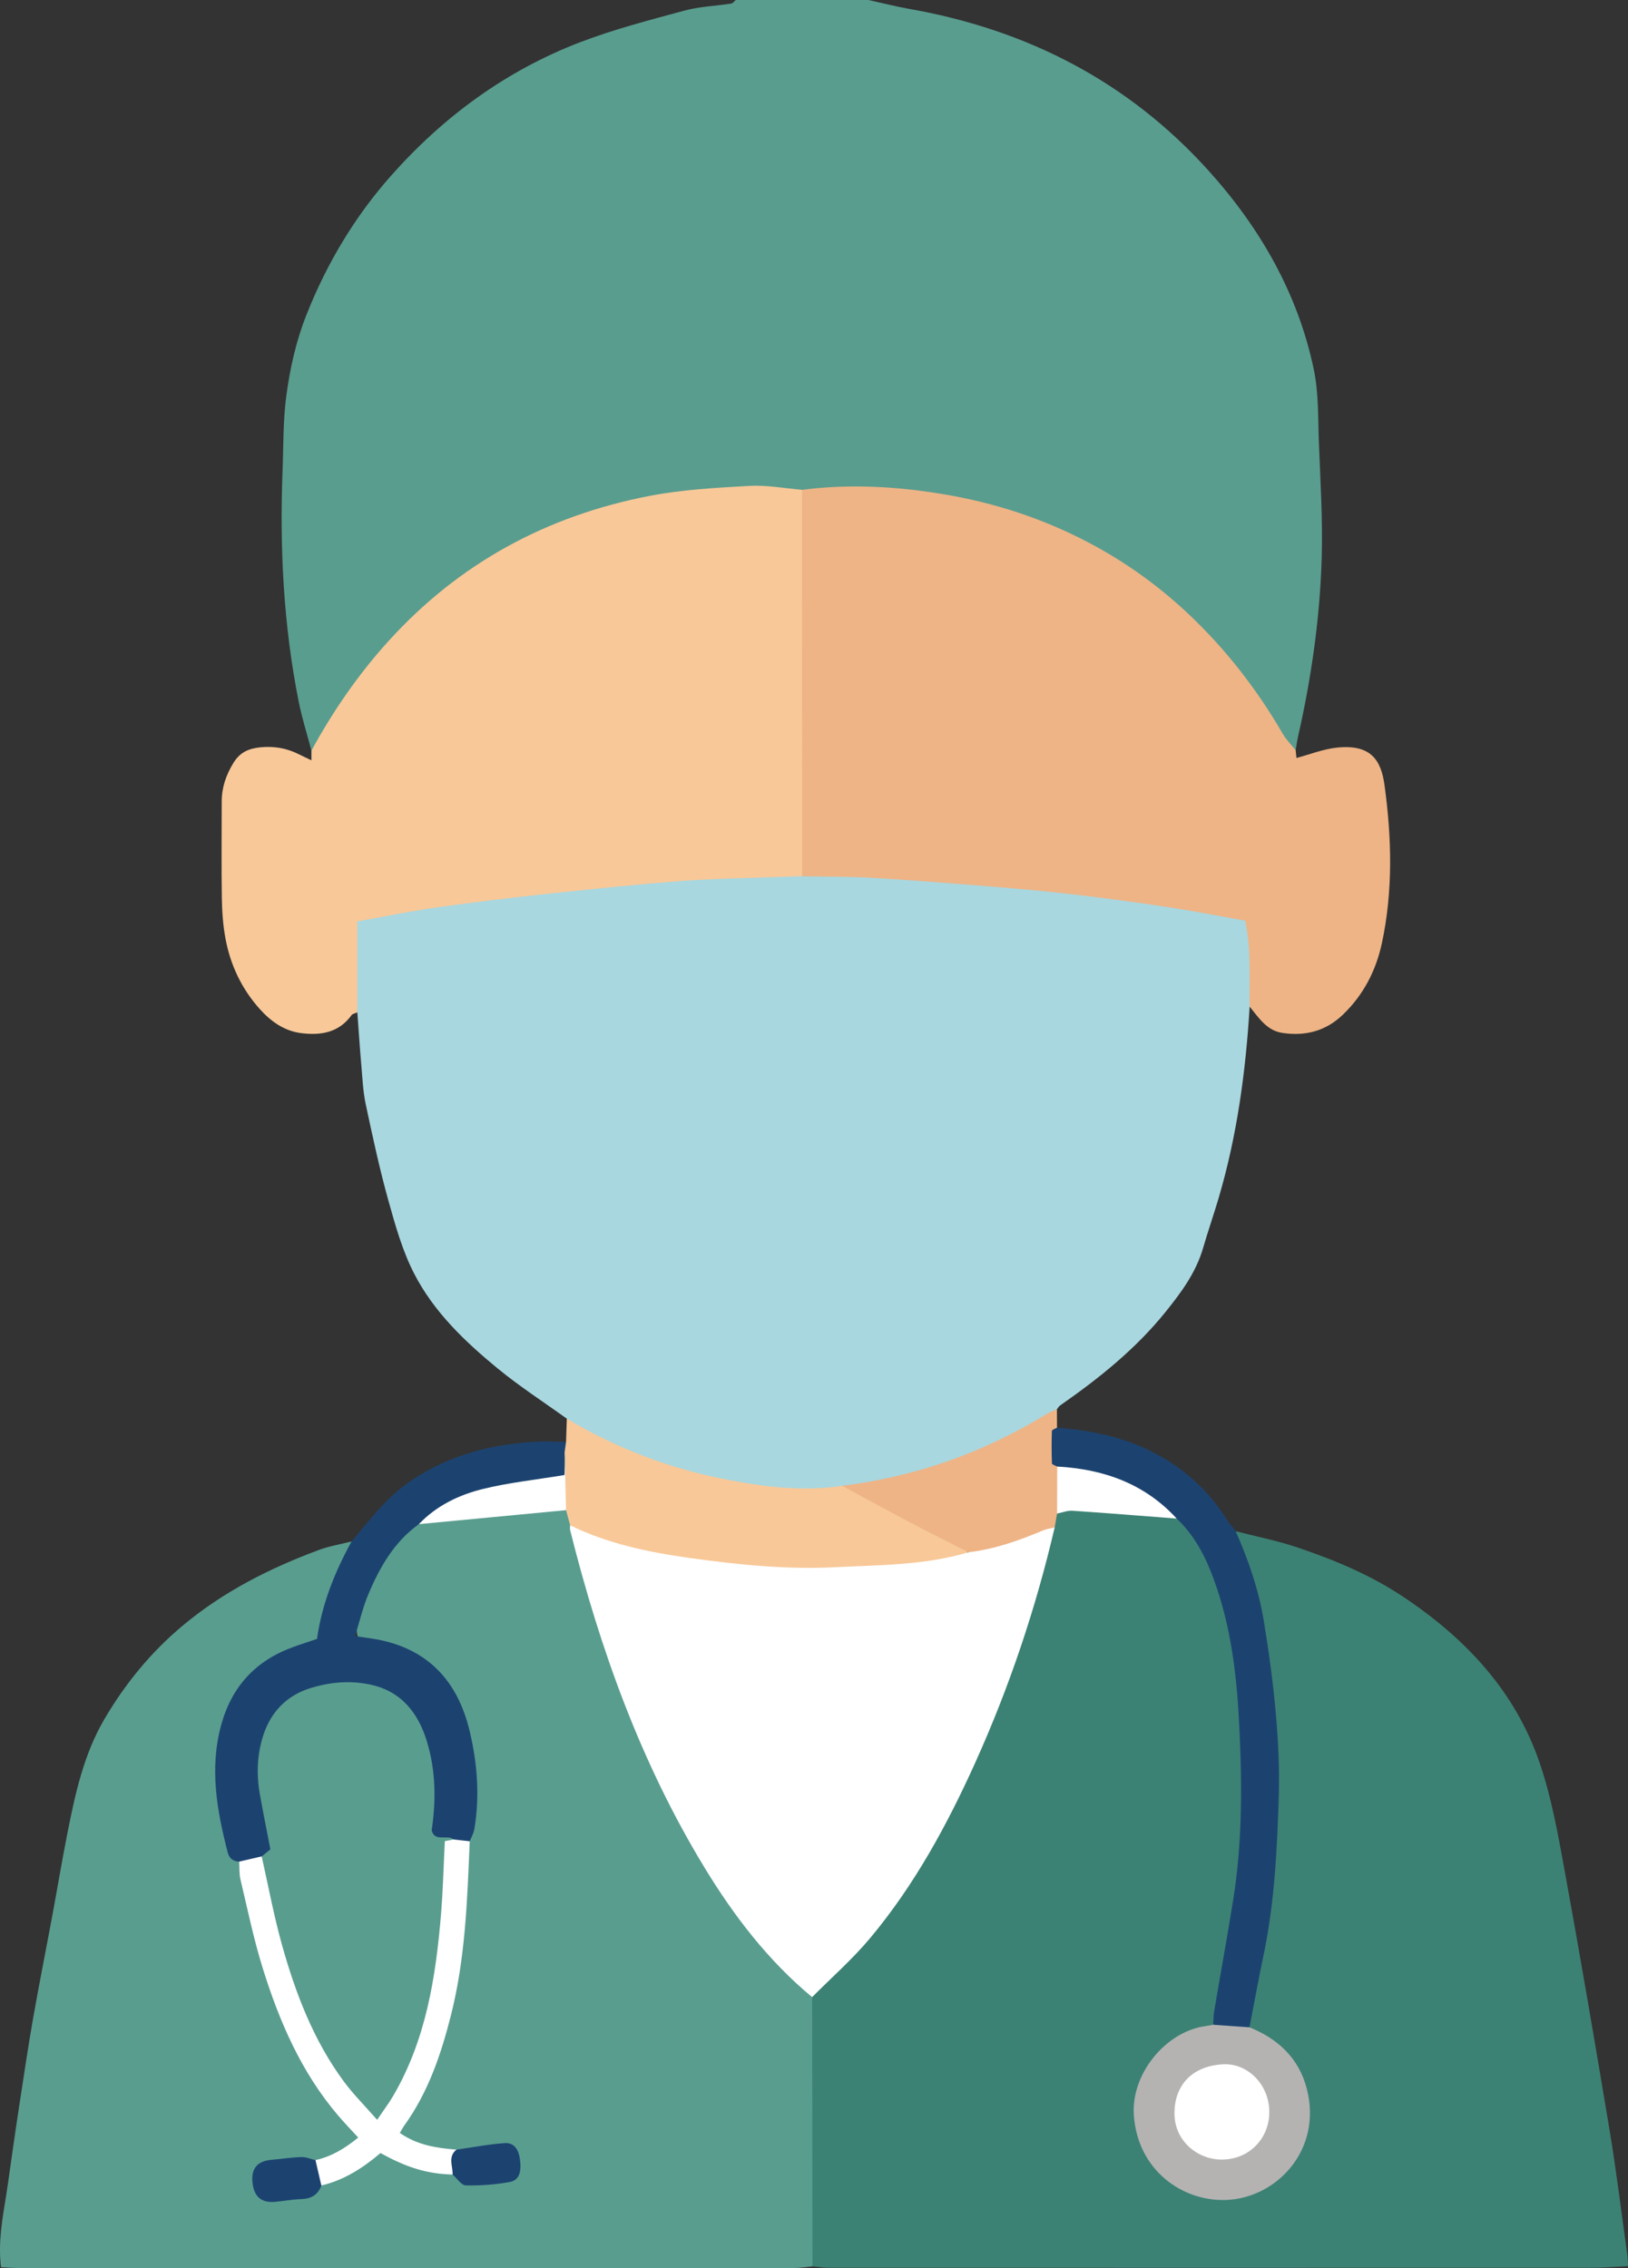 <?xml version="1.0" encoding="UTF-8"?><svg id="_图层_2" xmlns="http://www.w3.org/2000/svg" viewBox="0 0 71.369 99.405"><rect x="0" y="0" width="71.369" height="99.405" fill="#333333" stroke="none"/><g id="_图层_1-2"><g><path d="M13.653,32.9c-.188-.714-.413-1.421-.558-2.144-.666-3.339-.838-6.715-.708-10.111,.042-1.087,.018-2.184,.16-3.259,.162-1.228,.43-2.438,.895-3.608,.889-2.237,2.105-4.274,3.69-6.064,2.295-2.593,5.039-4.61,8.281-5.856,1.488-.571,3.044-.974,4.586-1.392,.664-.18,1.37-.203,2.056-.309,.073-.011,.133-.103,.2-.158,1.937,0,3.875,0,5.812,0,.601,.132,1.198,.286,1.804,.393,5.161,.913,9.596,3.185,13.124,7.103,2.25,2.499,3.895,5.359,4.596,8.678,.222,1.051,.186,2.161,.228,3.246,.065,1.667,.17,3.338,.123,5.004-.075,2.66-.454,5.291-1.043,7.888-.043,.188-.066,.38-.099,.571-.505,.018-.596-.426-.78-.735-1.604-2.7-3.624-5.015-6.19-6.842-2.74-1.95-5.794-3.066-9.103-3.569-1.853-.282-3.702-.259-5.559-.141-2.425-.224-4.828-.076-7.208,.441-3.48,.756-6.556,2.301-9.237,4.66-1.823,1.604-3.259,3.505-4.509,5.566-.147,.242-.244,.54-.56,.637Z" style="fill:#599d8f;"/><path d="M24.848,62.178c-1.013-.729-2.066-1.409-3.029-2.199-1.438-1.18-2.797-2.479-3.658-4.148-.522-1.011-.837-2.144-1.145-3.25-.385-1.382-.686-2.788-.985-4.193-.119-.56-.142-1.142-.192-1.715-.067-.766-.117-1.534-.174-2.301-.216-.24-.19-.54-.194-.827-.011-.703-.007-1.405-.003-2.108,.006-1.168,.056-1.226,1.23-1.465,1.731-.352,3.474-.617,5.23-.821,4.154-.482,8.313-.873,12.498-.937,.242-.004,.484-.006,.725,.011,3.005-.087,5.994,.207,8.98,.465,3.013,.261,6.018,.621,8.998,1.159,1.747,.316,1.88,.436,1.859,2.21-.008,.685,.205,1.407-.205,2.056-.172,2.838-.549,5.643-1.355,8.377-.217,.738-.472,1.465-.686,2.204-.31,1.07-.949,1.936-1.633,2.787-1.315,1.636-2.929,2.926-4.635,4.116-.056,.039-.092,.107-.137,.161-.911,.921-2.118,1.345-3.25,1.866-1.965,.905-4.046,1.446-6.203,1.669-2.774,.391-5.423-.206-8.033-1.053-1.079-.35-2.118-.811-3.125-1.339-.343-.18-.686-.362-.877-.727Z" style="fill:#a8d7e0;"/><path d="M54.171,67.11c.907,.235,1.833,.416,2.718,.716,1.602,.542,3.164,1.19,4.585,2.132,2.753,1.826,4.947,4.146,6.027,7.321,.504,1.48,.787,3.045,1.069,4.59,.699,3.832,1.356,7.672,1.995,11.515,.301,1.814,.522,3.641,.776,5.463,.019,.137,.017,.277,.029,.474-.548,.026-1.049,.07-1.55,.071-11.162,.004-22.324,.003-33.487,0-.239,0-.477-.039-.716-.061-.234-.191-.242-.465-.242-.728-.007-3.545-.032-7.09,.011-10.636,0-.072,.018-.143,.029-.213,.048-.249,.202-.429,.387-.593,2.951-2.628,4.892-5.961,6.561-9.477,1.635-3.445,2.778-7.065,3.718-10.755,.082-.227,.099-.482,.282-.666,.303-.257,.674-.252,1.029-.226,1.386,.104,2.772,.201,4.152,.368,.722,.357,1.069,1.037,1.405,1.704,.909,1.806,1.237,3.773,1.427,5.754,.47,4.911,.155,9.775-.984,14.58-.022,.095-.053,.186-.091,.275-.151,.273-.442,.261-.69,.336-1.39,.422-2.306,1.347-2.615,2.75-.316,1.44,.143,2.704,1.299,3.627,1.159,.924,2.486,1.055,3.824,.452,1.294-.583,2.002-1.623,2.085-3.07,.092-1.601-.628-2.737-1.964-3.536-.244-.146-.551-.225-.588-.582,.268-1.622,.658-3.224,.83-4.86,.289-2.74,.474-5.475,.288-8.243-.183-2.726-.599-5.377-1.591-7.926-.071-.182-.125-.369-.009-.556Z" style="fill:#3c8274;"/><path d="M35.603,87.531c.005,3.933,.01,7.867,.014,11.8-.262,.025-.524,.071-.786,.071-11.329,.004-22.658,.003-33.988,.002-.26,0-.52-.023-.799-.036-.136-1.132,.073-2.173,.237-3.219,.103-.662,.189-1.326,.286-1.988,.094-.645,.186-1.291,.286-1.935,.192-1.236,.371-2.473,.587-3.705,.27-1.535,.575-3.063,.859-4.595,.219-1.181,.417-2.366,.649-3.545,.343-1.742,.72-3.486,1.628-5.034,.907-1.545,2.028-2.92,3.416-4.084,1.786-1.498,3.819-2.523,5.978-3.328,.462-.172,.958-.252,1.439-.374,.1,.288-.061,.519-.18,.75-.469,.907-.831,1.853-1.005,2.862-.097,.561-.388,.906-.942,1.062-2.379,.669-3.665,2.751-3.662,5.219,.001,1.077,.183,2.114,.405,3.154,.073,.341,.211,.641,.471,.877,.386,1.473,.636,2.978,1.093,4.437,.834,2.664,1.943,5.169,3.845,7.259,.13,.143,.258,.291,.283,.593-.469,.577-1.108,.94-1.914,1.013-.649-.107-1.289,.052-1.933,.082-.379,.018-.609,.284-.606,.68,.003,.369,.169,.754,.546,.727,.763-.056,1.609,.126,2.226-.552,.804-.374,1.631-.704,2.305-1.311,.17-.153,.396-.223,.601-.092,.918,.586,2.003,.636,3.002,.962,.644,.476,1.364,.368,2.073,.241,.405-.073,.612-.354,.574-.784-.04-.452-.339-.595-.739-.625-.634-.048-1.233,.149-1.846,.254-.901-.026-1.778-.127-2.453-.715-.11-.366,.026-.601,.172-.824,1.555-2.385,2.072-5.087,2.423-7.847,.181-1.42,.09-2.858,.312-4.273,.469-1.785,.292-3.551-.212-5.292-.542-1.874-1.825-2.961-3.711-3.366-.28-.06-.579-.065-.823-.24-.485-1.174,1.168-4.379,2.659-5.163,1.388-.364,2.821-.329,4.234-.459,.711-.066,1.427-.309,2.15-.057,.244,.13,.296,.378,.372,.611,1.405,5.858,3.479,11.436,6.861,16.47,.869,1.294,1.9,2.442,3.018,3.52,.238,.23,.537,.427,.596,.797Z" style="fill:#599d8f;"/><path d="M54.781,44.117c-.023-1.23,.081-2.466-.194-3.764-1.115-.198-2.243-.42-3.378-.593-1.355-.207-2.714-.387-4.074-.549-1.123-.133-2.25-.237-3.378-.329-1.823-.148-3.647-.296-5.473-.405-1.037-.062-2.079-.049-3.119-.07-.272-.271-.234-.624-.235-.957-.007-5.007-.007-10.015,0-15.022,0-.333-.038-.686,.229-.959,2.068-.267,4.116-.155,6.175,.187,2.235,.37,4.352,1.058,6.349,2.103,1.608,.842,3.078,1.889,4.408,3.142,1.648,1.553,3.014,3.314,4.149,5.268,.151,.259,.372,.478,.561,.715,.011,.119,.023,.237,.033,.338,.596-.159,1.175-.392,1.771-.455,1.518-.16,1.944,.573,2.091,1.652,.315,2.302,.376,4.625-.116,6.918-.257,1.196-.803,2.263-1.706,3.131-.761,.733-1.664,.955-2.668,.801-.676-.104-1.028-.668-1.424-1.15Z" style="fill:#eeb486;"/><path d="M35.158,21.468c.002,5.646,.004,11.292,.006,16.938-.338,.01-.675,.017-1.013,.03-1.42,.054-2.842,.07-4.258,.176-1.913,.143-3.822,.341-5.73,.545-1.645,.176-3.289,.37-4.927,.601-1.16,.163-2.309,.401-3.572,.625,0,1.342,0,2.666,0,3.989-.087,.04-.206,.056-.255,.124-.555,.764-1.336,.891-2.194,.786-.758-.093-1.345-.519-1.833-1.064-.787-.879-1.282-1.922-1.497-3.08-.109-.588-.151-1.194-.16-1.793-.022-1.403-.004-2.807-.005-4.21,0-.619,.184-1.157,.512-1.696,.295-.484,.692-.635,1.18-.685,.586-.06,1.152,.033,1.683,.301,.163,.082,.329,.159,.558,.269v-.425c.94-1.723,2.041-3.325,3.363-4.785,3.108-3.435,6.966-5.515,11.473-6.382,1.433-.275,2.909-.355,4.37-.436,.761-.042,1.532,.108,2.299,.171Z" style="fill:#f8c898;"/><path d="M18.363,66.801c-1.083,.774-1.713,1.885-2.215,3.072-.241,.569-.379,1.182-.583,1.836,.39,.058,.67,.091,.947,.142,2.26,.414,3.556,1.845,4.074,4.007,.338,1.413,.453,2.861,.208,4.312-.031,.183-.133,.354-.202,.531-.213,.169-.454,.133-.695,.096-.096-.013-.185-.051-.28-.068-.827-.156-.882-.231-.816-1.039,.085-1.043,.046-2.076-.228-3.095-.684-2.541-3.699-3.558-5.788-1.931-1.243,.968-1.344,2.335-1.21,3.752,.066,.697,.189,1.39,.381,2.067,.13,.458,.024,.812-.435,1.016-.337,.112-.668,.295-1.033,.096-.263-.022-.434-.123-.508-.413-.473-1.839-.803-3.675-.286-5.571,.463-1.697,1.51-2.823,3.146-3.42,.337-.123,.678-.231,1.056-.36,.216-1.525,.776-2.93,1.515-4.269,.801-.949,1.535-1.943,2.597-2.659,1.7-1.147,3.576-1.621,5.58-1.719,.408-.02,.819,.009,1.229,.015,.184,.157,.104,.357,.091,.547-.011,.168-.021,.337-.02,.505,.003,.469-.214,.735-.692,.727-2.145-.033-4.047,.706-5.832,1.825Z" style="fill:#1c4370;"/><path d="M24.75,63.66c.022-.154,.043-.308,.065-.463,.011-.34,.022-.679,.033-1.019,2.151,1.284,4.459,2.169,6.913,2.651,1.702,.334,3.418,.557,5.157,.291,.481,.087,.92,.283,1.346,.515,1.21,.656,2.439,1.277,3.64,1.95,.216,.121,.588,.175,.5,.586-.271,.24-.612,.286-.945,.323-2.491,.271-4.971,.538-7.496,.344-2.17-.167-4.326-.329-6.442-.858-.586-.147-1.159-.336-1.726-.543-.322-.118-.62-.273-.801-.586-.059-.221-.119-.442-.178-.663-.262-.367-.226-.788-.132-1.176,.109-.455,.09-.9,.067-1.352Z" style="fill:#f8c898;"/><path d="M54.171,67.11c.556,1.259,1.005,2.557,1.23,3.915,.223,1.35,.409,2.709,.529,4.071,.106,1.2,.166,2.412,.13,3.615-.071,2.356-.187,4.713-.677,7.032-.218,1.034-.406,2.074-.607,3.112-.549,.227-1.073,.097-1.591-.112,.012-.192,.007-.387,.039-.576,.276-1.632,.574-3.26,.836-4.894,.422-2.636,.394-5.3,.25-7.947-.121-2.225-.417-4.451-1.273-6.55-.34-.835-.793-1.593-1.451-2.218-.937-.568-1.763-1.307-2.836-1.665-.849-.283-1.737-.342-2.589-.587-.48-.455-.337-1.002-.213-1.536,.042-.181,.194-.265,.392-.197,1.325,.107,2.618,.345,3.838,.9,1.506,.686,2.714,1.718,3.602,3.121,.115,.182,.26,.345,.391,.516Z" style="fill:#1c4370;"/><path d="M46.339,62.572c-.079,.047-.224,.092-.226,.142-.017,.475-.016,.952,.002,1.427,.002,.048,.151,.091,.231,.136,.348,.688,.319,1.376-.006,2.063-.035,.201-.07,.403-.105,.604-.973,.677-2.105,.922-3.228,1.191-.188,.045-.385,.036-.549-.102-.834-.424-1.673-.839-2.501-1.276-1.019-.536-2.028-1.09-3.041-1.637,3.22-.397,6.209-1.455,8.975-3.152,.138-.084,.295-.137,.443-.205,.001,.27,.002,.539,.004,.809Z" style="fill:#eeb486;"/><path d="M42.46,68.032c1.144-.132,2.214-.514,3.267-.956,.16-.067,.339-.09,.509-.133-.829,3.546-1.981,6.983-3.479,10.303-1.24,2.747-2.676,5.384-4.616,7.703-.772,.923-1.688,1.725-2.539,2.582-1.92-1.593-3.415-3.541-4.705-5.658-2.804-4.6-4.597-9.605-5.902-14.805-.017-.068-.002-.144-.002-.217,1.665,.815,3.452,1.183,5.268,1.436,2.103,.293,4.221,.509,6.34,.402,1.96-.099,3.946-.082,5.859-.657Z" style="fill:#fff;"/><path d="M53.185,88.742c.53,.037,1.06,.075,1.591,.112,1.257,.507,2.17,1.36,2.513,2.698,.691,2.693-1.342,4.801-3.561,4.87-1.89,.059-3.854-1.295-4.022-3.72-.126-1.821,1.414-3.662,3.124-3.898,.119-.016,.237-.041,.355-.062Z" style="fill:#b4b3b2;"/><path d="M46.341,66.339c.002-.688,.004-1.375,.006-2.063,2.027,.113,3.829,.745,5.238,2.281-1.524-.117-3.047-.242-4.572-.344-.22-.015-.448,.081-.672,.125Z" style="fill:#fff;"/><path d="M19.885,80.621c.236,.026,.471,.052,.707,.078-.107,2.557-.188,5.115-.821,7.617-.435,1.722-.997,3.383-2.047,4.841-.067,.094-.12,.198-.197,.326,.769,.537,1.615,.665,2.48,.732,.026,.376,.109,.761-.165,1.092-1.089-.027-1.988-.292-3.161-.942-.757,.642-1.592,1.189-2.594,1.421-.235-.337-.38-.694-.258-1.113,.702-.151,1.292-.514,1.875-.987-.304-.331-.603-.64-.881-.966-1.617-1.895-2.584-4.134-3.312-6.479-.393-1.266-.661-2.572-.969-3.864-.06-.252-.04-.523-.056-.786,.329-.076,.657-.152,.986-.228,.325,.218,.325,.581,.387,.906,.403,2.103,.982,4.154,1.836,6.12,.563,1.295,1.242,2.524,2.253,3.535,.167,.167,.312,.379,.594,.397,.311-.096,.4-.394,.545-.637,1.158-1.939,1.59-4.1,1.883-6.297,.179-1.345,.238-2.701,.309-4.055,.02-.377-.033-.848,.606-.711Z" style="fill:#fff;"/><path d="M24.75,63.66l.065,2.528-6.453,.613c.77-.808,1.75-1.28,2.796-1.539,1.132-.28,2.303-.402,3.592-.615v-.987Z" style="fill:#fff;"/><path d="M13.83,94.675c.086,.371,.172,.742,.258,1.113-.15,.418-.455,.582-.889,.596-.382,.012-.761,.085-1.142,.119-.607,.053-.93-.232-.99-.864-.059-.61,.225-.93,.857-.981,.429-.035,.857-.105,1.287-.117,.205-.006,.413,.086,.619,.134Z" style="fill:#1c4370;"/><path d="M19.843,95.309c.01-.371-.221-.778,.165-1.092,.705-.101,1.408-.239,2.116-.288,.398-.028,.607,.257,.669,.704,.079,.567-.036,.926-.45,1.001-.631,.115-1.283,.163-1.924,.148-.195-.004-.384-.307-.576-.473Z" style="fill:#1c4370;"/><path d="M19.885,80.621c-.118,.022-.237,.045-.384,.073-.055,1.073-.081,2.156-.17,3.233-.23,2.76-.663,5.472-2.085,7.917-.191,.328-.422,.633-.712,1.064-.536-.612-1.047-1.117-1.468-1.689-1.323-1.795-2.108-3.851-2.704-5.975-.358-1.276-.597-2.585-.89-3.88,.128-.104,.256-.208,.381-.31-.158-.822-.32-1.62-.462-2.421-.154-.87-.121-1.744,.152-2.58,.334-1.026,1.028-1.746,2.071-2.067,.858-.265,1.744-.343,2.629-.151,1.353,.293,2.094,1.244,2.473,2.494,.384,1.265,.406,2.566,.207,3.89,.135,.538,.682,.163,.962,.402Z" style="fill:#599d8f;"/><path d="M55.643,92.555c.014,1.131-.848,2.095-2.089,2.096-1.038,0-2.083-.802-2.068-2.06,.014-1.172,.739-2.032,2.11-2.116,1.121-.069,2.049,.918,2.047,2.08Z" style="fill:#fff;"/></g></g></svg>